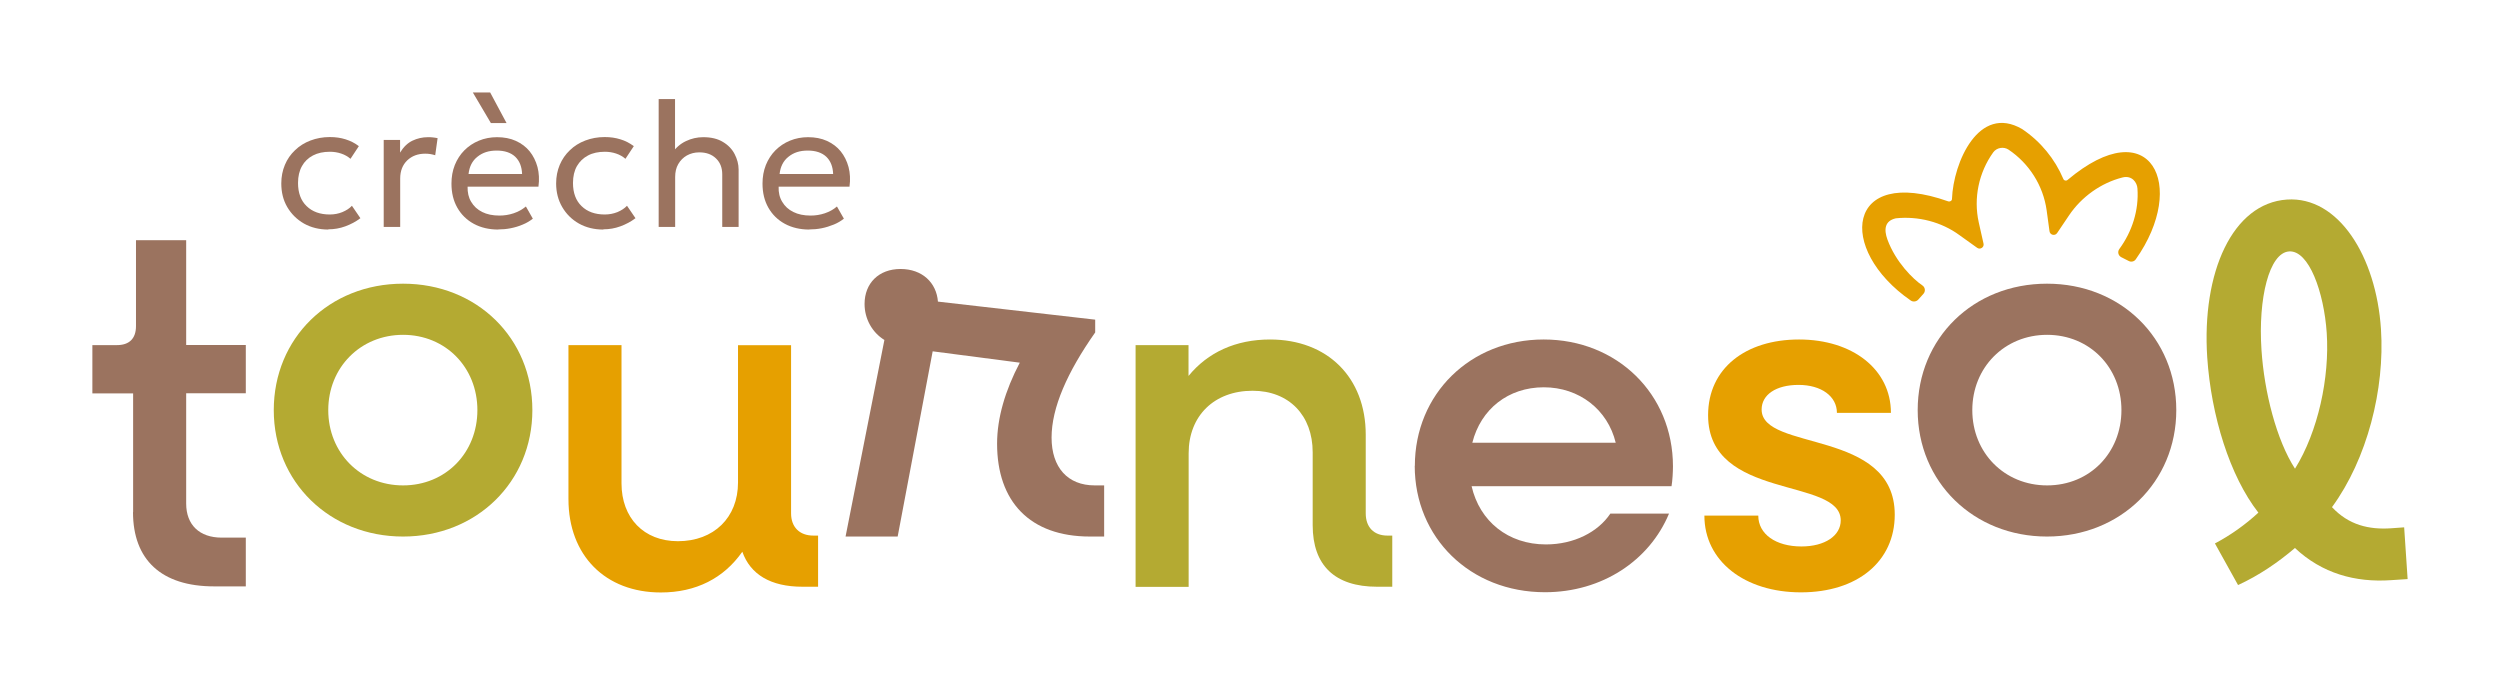 <svg xmlns="http://www.w3.org/2000/svg" id="Calque_2" viewBox="0 0 209.21 57.3"><defs><style>.cls-1{fill:#e6a000;}.cls-1,.cls-2,.cls-3,.cls-4{stroke-width:0px;}.cls-2{fill:none;}.cls-3{fill:#b4aa32;}.cls-4{fill:#9b735f;}</style></defs><g id="Calque_1-2"><rect class="cls-2" width="209.21" height="57.3"></rect><path class="cls-3" d="M185.35,45.48c1.31-.69,2.56-1.58,3.64-2.58-2.39-3.06-3.95-8.1-4.28-12.99-.47-7.13,2.12-12.9,6.67-13.21,4.31-.29,7.47,4.75,7.87,10.85.33,5.01-1.15,10.86-4.1,14.89,1.41,1.51,3.11,1.89,4.93,1.77l1.11-.08.29,4.33-1.38.09c-3.01.21-5.79-.57-8.05-2.69-1.43,1.22-3.02,2.3-4.76,3.1l-1.94-3.49ZM192.05,39.23c1.94-3.11,2.91-7.64,2.66-11.37-.23-3.41-1.49-6.93-3.15-6.82s-2.6,3.91-2.31,8.24c.23,3.53,1.26,7.56,2.81,9.95Z"></path><path class="cls-1" d="M142.62,43.15h4.52c0,1.55,1.47,2.58,3.61,2.58,1.98,0,3.29-.91,3.29-2.18,0-3.65-11.1-1.63-11.1-8.8,0-3.92,3.13-6.34,7.61-6.34s7.69,2.5,7.69,6.14h-4.52c0-1.39-1.31-2.34-3.21-2.34s-3.09.83-3.09,2.06c0,3.53,11.14,1.59,11.14,8.8,0,3.92-3.13,6.5-7.85,6.5s-8.08-2.62-8.08-6.42Z"></path><path class="cls-4" d="M74.01,28.45c-1.03-.63-1.66-1.78-1.66-3.01,0-1.74,1.19-2.93,3.01-2.93s3.01,1.15,3.13,2.73l13.16,1.51v1.07c-2.34,3.33-3.65,6.3-3.65,8.8s1.35,4,3.61,4h.79v4.28h-1.19c-5.03,0-7.77-2.93-7.77-7.77,0-2.14.67-4.44,1.9-6.78l-7.29-.95-2.93,15.5h-4.36l3.25-16.45Z"></path><path class="cls-4" d="M11.14,42.87v-9.95h-3.41v-4.04h2.06c1.03,0,1.59-.55,1.59-1.59v-7.19h4.2v8.77h4.99v4.04h-4.99v9.23c0,1.78,1.11,2.85,2.97,2.85h2.02v4.08h-2.66c-4.4,0-6.78-2.22-6.78-6.22Z"></path><path class="cls-1" d="M47.57,41.76v-12.88h4.44v11.57c0,2.89,1.86,4.84,4.72,4.84,3.01,0,5.03-1.98,5.03-4.91v-11.49h4.44v14.07c0,1.15.71,1.86,1.86,1.86h.4v4.28h-1.31c-2.66,0-4.36-1.03-5.03-2.93-1.55,2.22-3.88,3.41-6.82,3.41-4.64,0-7.73-3.09-7.73-7.81Z"></path><path class="cls-3" d="M95.02,28.88h4.44v2.58c1.62-1.98,3.96-3.05,6.82-3.05,4.8,0,8.01,3.17,8.01,7.97v6.58c0,1.15.67,1.86,1.82,1.86h.4v4.28h-1.27c-3.53,0-5.39-1.78-5.39-5.15v-6.1c0-3.09-1.98-5.15-5.03-5.15-3.21,0-5.35,2.1-5.35,5.23v11.18h-4.44v-20.21Z"></path><path class="cls-4" d="M118.4,38.99c0-6.02,4.64-10.58,10.78-10.58s10.82,4.56,10.82,10.62c0,.44-.04,1.19-.12,1.66h-16.73c.67,2.93,3.05,4.87,6.22,4.87,2.34,0,4.36-1.03,5.39-2.58h4.91c-1.63,3.92-5.59,6.58-10.38,6.58-6.26,0-10.9-4.56-10.9-10.58ZM123.2,37.05h12.01c-.67-2.77-3.05-4.64-6.02-4.64s-5.27,1.82-5.98,4.64Z"></path><path class="cls-3" d="M22.91,34.32c0-6.02,4.64-10.58,10.82-10.58s10.82,4.56,10.82,10.58-4.68,10.58-10.82,10.58-10.82-4.56-10.82-10.58ZM39.95,34.32c0-3.57-2.66-6.3-6.22-6.3s-6.26,2.73-6.26,6.3,2.69,6.3,6.26,6.3,6.22-2.73,6.22-6.3Z"></path><path class="cls-4" d="M160.48,34.32c0-6.02,4.64-10.58,10.82-10.58s10.82,4.56,10.82,10.58-4.68,10.58-10.82,10.58-10.82-4.56-10.82-10.58ZM177.53,34.32c0-3.57-2.66-6.3-6.22-6.3s-6.26,2.73-6.26,6.3,2.69,6.3,6.26,6.3,6.22-2.73,6.22-6.3Z"></path><path class="cls-4" d="M27.48,19.21c-.77,0-1.45-.17-2.04-.5-.59-.34-1.06-.8-1.4-1.38-.34-.58-.5-1.24-.5-1.98,0-.56.1-1.07.3-1.55s.48-.88.85-1.23c.36-.35.79-.62,1.29-.81.5-.19,1.04-.29,1.62-.29.48,0,.91.06,1.32.19s.77.31,1.11.57l-.7,1.06c-.22-.19-.48-.34-.78-.44-.3-.1-.61-.15-.94-.15-.55,0-1.02.1-1.42.31-.4.21-.71.51-.92.89-.22.39-.33.86-.33,1.41,0,.83.24,1.48.72,1.94.48.47,1.13.7,1.94.7.38,0,.73-.07,1.05-.2.33-.14.6-.31.8-.53l.71,1.04c-.38.29-.8.51-1.26.68-.46.17-.93.25-1.42.25Z"></path><path class="cls-4" d="M32.11,18.99v-7.28h1.37v1.06c.29-.48.64-.81,1.04-1,.4-.19.83-.29,1.29-.29.14,0,.28,0,.42.02s.26.03.39.06l-.2,1.43c-.14-.04-.28-.08-.42-.1-.14-.02-.28-.03-.42-.03-.61,0-1.11.19-1.5.56-.39.38-.59.88-.59,1.52v4.05h-1.37Z"></path><path class="cls-4" d="M41.7,19.21c-.77,0-1.46-.16-2.05-.48-.59-.32-1.05-.77-1.38-1.35-.33-.58-.49-1.25-.49-2.02,0-.55.09-1.07.28-1.55.19-.47.46-.89.8-1.23s.75-.62,1.22-.81c.46-.19.97-.29,1.51-.29.59,0,1.12.1,1.58.31.46.21.85.5,1.15.87.3.37.52.81.66,1.32.13.5.16,1.05.08,1.64h-5.93c-.01.49.08.91.3,1.27.21.36.52.65.92.85s.88.3,1.44.3c.41,0,.8-.06,1.19-.19s.73-.32,1.03-.57l.58,1.02c-.24.19-.52.36-.84.49-.32.14-.66.24-1.01.31-.35.07-.69.1-1.03.1ZM39.2,14.56h4.49c-.02-.61-.21-1.09-.57-1.44-.36-.34-.88-.52-1.55-.52s-1.19.17-1.62.52c-.43.34-.67.82-.74,1.44ZM41.08,10.3l-1.51-2.56h1.45l1.37,2.56h-1.31Z"></path><path class="cls-4" d="M50.49,19.21c-.77,0-1.45-.17-2.04-.5-.6-.34-1.06-.8-1.4-1.38s-.51-1.24-.51-1.98c0-.56.1-1.07.3-1.55.2-.47.48-.88.85-1.23.36-.35.79-.62,1.29-.81.5-.19,1.04-.29,1.62-.29.48,0,.91.06,1.32.19.4.12.77.31,1.12.57l-.7,1.06c-.22-.19-.48-.34-.78-.44s-.61-.15-.94-.15c-.54,0-1.02.1-1.41.31-.4.21-.71.51-.93.89-.22.39-.33.86-.33,1.41,0,.83.24,1.48.72,1.94.48.47,1.13.7,1.94.7.38,0,.73-.07,1.06-.2.33-.14.59-.31.8-.53l.71,1.04c-.38.29-.8.51-1.26.68-.46.17-.93.25-1.42.25Z"></path><path class="cls-4" d="M55.12,18.99v-10.7h1.37v4.85l-.28-.29c.33-.47.72-.82,1.19-1.04.46-.22.94-.33,1.45-.33.66,0,1.21.13,1.65.4.44.26.77.61.98,1.02s.33.84.33,1.29v4.8h-1.37v-4.4c0-.55-.17-.99-.52-1.33s-.81-.51-1.4-.51c-.39,0-.73.09-1.04.26-.3.17-.54.41-.72.72-.18.31-.26.67-.26,1.09v4.17h-1.37Z"></path><path class="cls-4" d="M67.73,19.21c-.77,0-1.46-.16-2.05-.48-.59-.32-1.05-.77-1.38-1.35-.33-.58-.49-1.25-.49-2.02,0-.55.09-1.07.28-1.55.19-.47.46-.89.8-1.23s.75-.62,1.22-.81c.46-.19.97-.29,1.51-.29.59,0,1.12.1,1.58.31.46.21.85.5,1.15.87s.52.81.66,1.32c.13.5.16,1.05.08,1.64h-5.93c-.02.49.08.91.3,1.27.21.36.52.65.93.85.4.2.88.3,1.44.3.41,0,.8-.06,1.19-.19.39-.13.73-.32,1.02-.57l.58,1.02c-.24.19-.52.36-.84.49s-.66.24-1.01.31-.69.1-1.03.1ZM65.23,14.56h4.49c-.02-.61-.21-1.09-.57-1.44-.36-.34-.88-.52-1.55-.52s-1.19.17-1.62.52c-.43.34-.67.82-.74,1.44Z"></path><path class="cls-1" d="M160.96,24.59c.19-.21.15-.54-.08-.7-.79-.53-2.24-1.96-2.93-3.84-.31-.85-.23-1.57.7-1.78,1.87-.2,3.82.3,5.33,1.41.04.03.85.61,1.48,1.06.25.18.6-.05.53-.35l-.4-1.78c-.45-2.03,0-4.17,1.21-5.86.29-.4.87-.5,1.28-.23,1.73,1.16,2.9,3.01,3.19,5.07l.24,1.76c.04.32.46.42.64.15l.99-1.47c1.04-1.55,2.67-2.72,4.48-3.18.8-.2,1.22.43,1.25.92.13,1.83-.45,3.61-1.51,5.06-.18.24-.1.57.17.7.02.01-.02,0,0,0,.26.13.33.16.59.3.01,0-.01,0,0,0,.21.12.47.07.61-.13,4.37-6.18,1.25-12.5-5.71-6.64-.12.1-.29.06-.35-.08-.71-1.68-1.9-3.14-3.45-4.18-3.63-2.12-5.76,2.81-5.87,5.84,0,.16-.16.26-.32.21-8.53-3.03-9.35,4-3.13,8.3.19.13.46.1.62-.07h0l.44-.49h0Z"></path></g></svg>